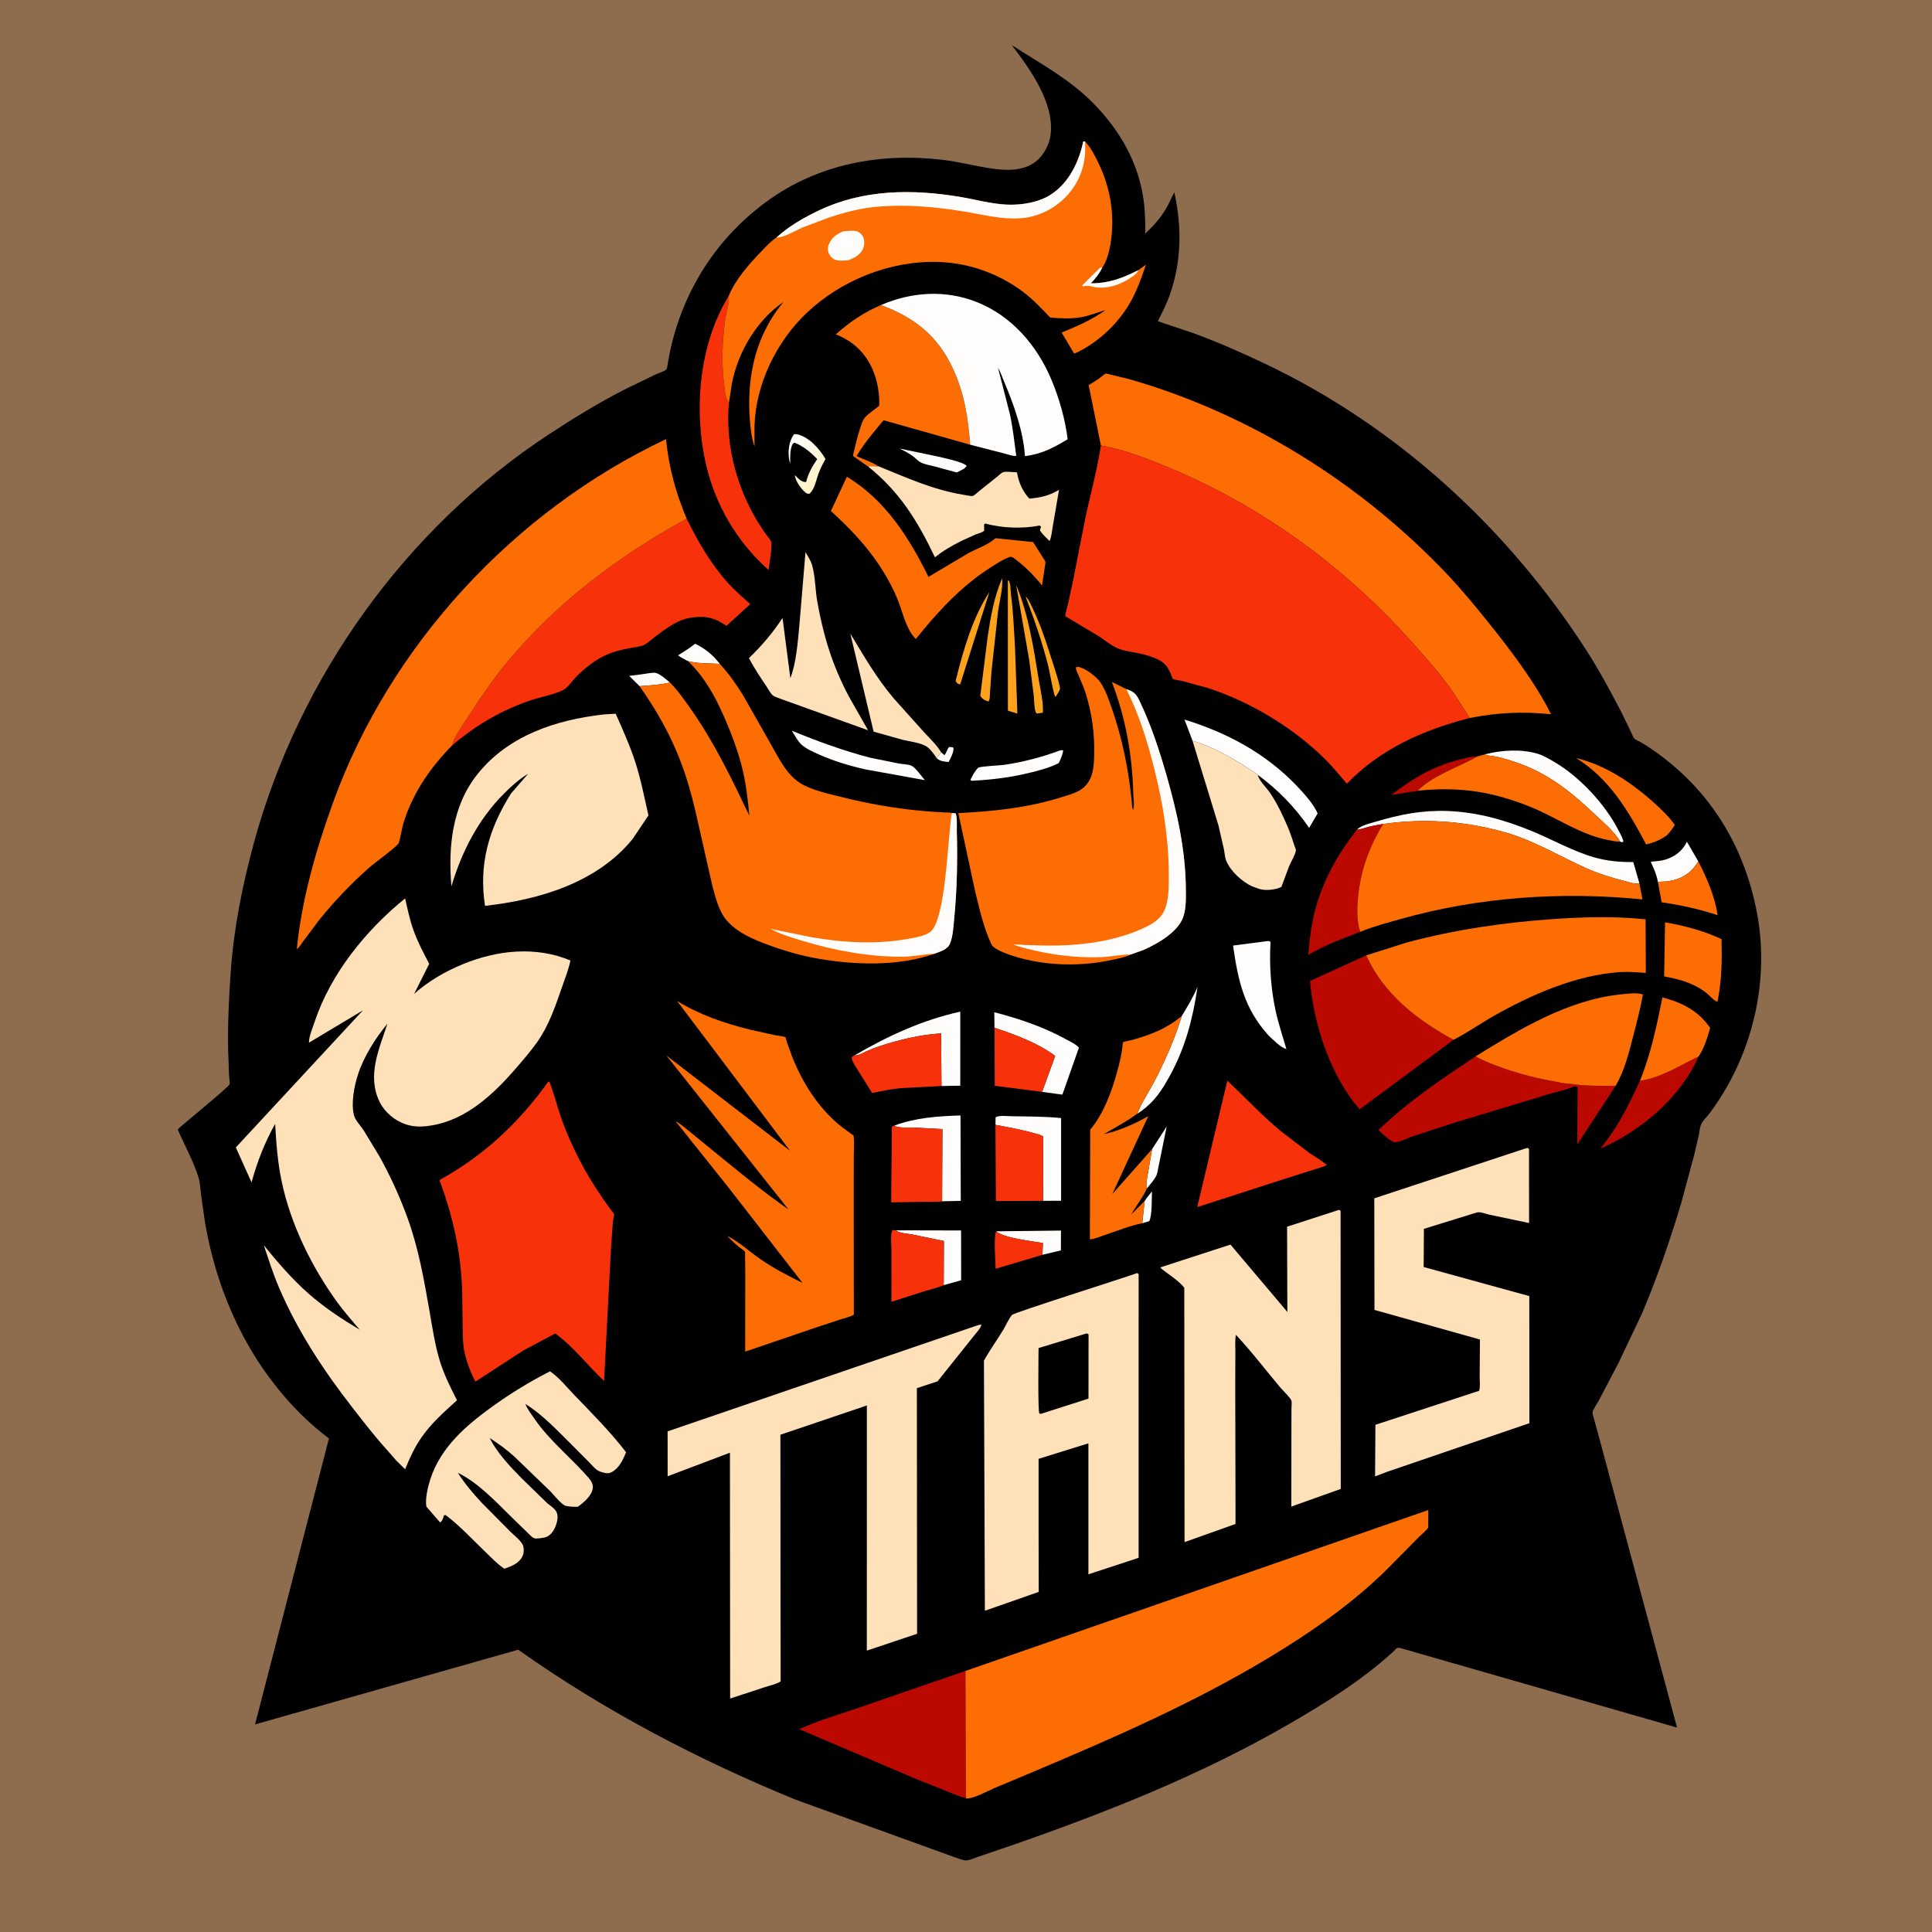 <svg version="1.1" xmlns="http://www.w3.org/2000/svg" style="display: block;" viewBox="0 0 2048 2048" width="1024" height="1024">
<defs>
	<linearGradient id="Gradient1" gradientUnits="userSpaceOnUse" x1="870.097" y1="509.468" x2="834.284" y2="468.793">
		<stop class="stop0" offset="0" stop-opacity="1" stop-color="rgb(255,242,196)"/>
		<stop class="stop1" offset="1" stop-opacity="1" stop-color="rgb(255,255,255)"/>
	</linearGradient>
</defs>
<path transform="translate(0,0)" fill="rgb(142,109,79)" d="M -0 -0 L 2048 0 L 2048 2048 L -0 2048 L -0 -0 z"/>
<path transform="translate(0,0)" fill="rgb(0,0,0)" d="M 1072.51 47.801 C 1102.37 67.236 1132.77 83.072 1158.23 108.744 C 1184.95 135.681 1204.39 167.731 1211.22 205.376 C 1213.77 219.403 1214.13 233.301 1214.07 247.506 C 1222.85 239.419 1230.24 231.044 1236.31 220.697 C 1239.51 215.241 1241.73 209.357 1244.83 203.907 C 1252.87 240.297 1252.56 276.368 1240.3 311.831 C 1236.88 321.722 1232.03 331.158 1227.38 340.52 L 1266.07 353.524 C 1291.19 362.783 1315.88 373.659 1340.07 385.12 C 1479.46 451.158 1596.63 558.298 1680.3 687.28 C 1694.4 709.028 1706.74 731.852 1718.67 754.849 L 1729.42 777 C 1730.1 778.373 1731.47 782.095 1732.47 783.073 C 1733.71 784.271 1737.28 785.64 1738.9 786.549 C 1742.63 788.632 1746.18 790.957 1749.71 793.35 C 1811.13 834.983 1848.77 895.15 1862.51 967.917 C 1874.37 1030.75 1861.97 1097.34 1830.28 1152.64 C 1824.91 1162.01 1819.02 1170.97 1812.62 1179.66 C 1809.97 1183.24 1806.34 1186.56 1804.06 1190.31 C 1801.86 1193.9 1801.68 1199.07 1800.84 1203.14 L 1796.09 1223.65 L 1782.11 1275.5 C 1770.2 1315.25 1756.7 1354.31 1740.51 1392.54 L 1715.64 1444.88 L 1694.88 1484.5 C 1693.42 1487.23 1688.53 1494.3 1688.21 1496.91 C 1687.96 1498.87 1689.28 1502.48 1689.81 1504.45 L 1695.45 1525.06 L 1716.75 1604.24 L 1777.74 1831.31 L 1484.93 1747.14 C 1480.33 1745.92 1480.22 1747.75 1477.04 1750.68 C 1444.59 1780.59 1404.39 1805.63 1366.29 1827.66 C 1272.71 1881.75 1172.84 1921.27 1070.98 1956.66 L 1036.87 1968.25 C 1033.32 1969.43 1027.88 1971.96 1024.23 1972.15 C 1021.52 1972.28 1015.97 1969.94 1013.13 1969.18 L 843.21 1907.66 C 740.052 1865.42 640.301 1813.28 549.331 1748.76 L 270.362 1827.96 L 348.693 1524.79 C 314.282 1499.08 284.762 1463.72 263.51 1426.6 C 240.196 1385.88 225.293 1341.94 217.292 1295.77 L 213.052 1265.81 C 212.356 1260.1 212.114 1253.75 210.441 1248.25 C 205.38 1231.61 196.207 1215.22 189.294 1199.21 C 189.267 1199.15 188.441 1197.23 188.441 1197.23 C 188.715 1196.08 229.986 1162.62 238.053 1154.68 C 238.979 1153.77 242.949 1150.46 243.303 1149.37 C 243.851 1147.67 242.943 1142.73 242.837 1140.6 L 241.864 1113.91 C 241.282 1085.9 242.614 1057.92 244.586 1030 C 247.839 983.91 257.133 937.403 269.294 892.923 C 317.08 718.138 429.818 560.27 581.601 460.595 C 608.523 442.916 636.326 425.835 665.116 411.378 L 695.657 396.622 C 698.177 395.468 704.037 393.75 705.915 391.928 C 707.209 390.672 707.159 389.814 707.412 388.174 C 718.267 317.732 754.99 255.828 812.509 213.74 C 866.899 173.942 932.787 161.653 998.78 169.372 C 1015.99 171.384 1032.72 175.823 1049.81 178.438 C 1065.55 180.847 1084.25 181.799 1097.67 171.501 C 1105.99 165.113 1112.23 153.778 1113.61 143.344 C 1118.13 109.283 1091.88 73.327 1072.51 47.801 z"/>
<path transform="translate(0,0)" fill="rgb(254,253,251)" d="M 997.626 797.462 L 1001.16 800.5 C 1003.08 798.578 1004.75 791.869 1006.58 791.833 C 1008.1 791.802 1009.24 792.1 1010.69 792.5 C 1011.38 796.653 1007.66 804.068 1005.53 807.799 C 1001.13 807.249 997.447 807.157 993.767 804.456 L 992.807 803.798 L 997.626 797.462 z"/>
<path transform="translate(0,0)" fill="rgb(254,253,251)" d="M 1213.37 1273.08 C 1215.72 1269.47 1218.33 1266.28 1221.16 1263.03 C 1220.72 1271.2 1221.53 1287.14 1218.3 1294.5 L 1210.87 1296.65 L 1213.37 1273.08 z"/>
<path transform="translate(0,0)" fill="rgb(254,253,251)" d="M 677.972 727.351 L 667 716.484 L 681 714.656 C 684.317 714.315 692.337 712.562 695.266 713.347 C 700.006 714.619 706.401 720.423 710.216 723.537 C 699.812 725.917 688.611 726.592 677.972 727.351 z"/>
<path transform="translate(0,0)" fill="rgb(254,162,30)" d="M 1048.84 627.43 L 1017.83 725.5 L 1015.5 724.873 C 1014.03 723.799 1013.64 723.217 1013.05 721.5 C 1021.21 689.237 1030.58 655.618 1048.84 627.43 z"/>
<path transform="translate(0,0)" fill="rgb(254,253,251)" d="M 1221.26 1218.12 L 1236.71 1194.19 L 1226.73 1243.4 C 1225.66 1248.71 1218.95 1255.71 1215.59 1260.06 C 1214.62 1255 1215.9 1249.76 1216.68 1244.72 L 1221.26 1218.12 z"/>
<path transform="translate(0,0)" fill="rgb(254,162,30)" d="M 1087.21 632.5 C 1089.79 634.006 1092.66 640.718 1093.98 643.418 C 1101.91 659.664 1107.8 676.763 1113.21 693.989 C 1114.59 698.391 1124.4 727.196 1123.57 730.5 C 1123.1 732.341 1121.26 734.907 1120.34 736.663 L 1118.72 738.809 C 1116.89 736.898 1112.5 711.107 1111.26 706.2 C 1104.89 681.041 1096.49 656.694 1087.21 632.5 z"/>
<path transform="translate(0,0)" fill="rgb(254,253,251)" d="M 729.396 700.84 C 725.818 698.937 721.989 697.17 718.74 694.74 C 724.762 690.738 731.278 687.033 736.822 682.405 C 747.481 687.428 755.848 694.41 763.065 703.757 C 751.777 703.033 740.447 703.593 729.396 700.84 z"/>
<path transform="translate(0,0)" fill="rgb(254,253,251)" d="M 953.517 475.455 L 993.386 483.792 C 998.902 485.066 1022.15 489.86 1024.74 494 L 1022.14 496.741 L 1014.26 500.849 L 989.615 494.18 C 985.221 493.073 979.47 492.184 975.5 489.885 C 972.716 488.272 970.475 485.634 967.892 483.702 C 963.422 480.359 958.506 477.913 953.517 475.455 z"/>
<path transform="translate(0,0)" fill="rgb(187,8,0)" d="M 1502.67 838.168 C 1501.13 838.967 1497.28 839.123 1495.45 839.414 L 1474.85 842.708 C 1496.47 825.899 1518.1 812.829 1544.81 805.863 C 1551.86 804.027 1558.83 801.971 1566.16 801.898 L 1565.26 802.408 C 1544.7 813.785 1519.97 821.391 1502.67 838.168 z"/>
<path transform="translate(0,0)" fill="rgb(254,162,30)" d="M 1077.19 620.166 C 1090.56 652.263 1095.69 687.556 1101.33 721.689 C 1103.09 732.338 1106.17 744.794 1105.5 755.49 C 1103.41 755.958 1101.14 756.061 1099 756.306 C 1098.4 755.663 1098.09 755.436 1097.76 754.5 C 1096.15 749.957 1096.4 742.494 1095.84 737.443 L 1090.98 699.5 L 1077.19 620.166 z"/>
<path transform="translate(0,0)" fill="url(#Gradient1)" d="M 841.539 460.5 C 842.772 460.153 843.756 460.049 845.022 460.338 C 857.713 463.235 868.828 475.86 875.07 486.56 C 872.285 491.523 869.704 496.579 867.705 501.917 C 865.193 508.627 863.519 519.345 857.67 523.582 C 856.405 523.317 855.342 523.32 854.316 522.498 C 849.166 518.379 843.247 510.228 842.5 503.625 L 845.485 506.5 L 847.563 508.359 C 849.68 510.06 851.773 511.216 854.5 510.908 C 857.037 501.407 860.798 494.762 866.275 486.674 C 859.329 479.347 851.502 472.819 842 469.2 L 839.931 471 C 837.239 477.472 837.695 484.432 837.639 491.318 C 837.162 489.905 836.731 488.583 836.5 487.104 C 835.117 478.258 836.215 467.832 841.539 460.5 z"/>
<path transform="translate(0,0)" fill="rgb(254,253,251)" d="M 1056.02 1305.24 L 1124.68 1304.46 L 1124.59 1325.45 L 1105.03 1330.14 L 1105.53 1317.67 C 1093.91 1315.59 1064.01 1312.46 1056.02 1305.24 z"/>
<path transform="translate(0,0)" fill="rgb(254,162,30)" d="M 1062.27 613.179 C 1063.52 623.124 1059.31 637.68 1057.99 647.875 L 1050.96 712.469 L 1049.46 733.698 C 1049.25 736.938 1049.62 740.956 1047.84 743.648 L 1043.99 742.238 C 1041.82 740.751 1040.34 739.942 1039.17 737.5 L 1046.95 675 C 1050.06 654.13 1053.81 632.617 1062.27 613.179 z"/>
<path transform="translate(0,0)" fill="rgb(254,162,30)" d="M 1068.36 615.5 L 1069.39 615.402 C 1071.52 619.233 1071.07 625.468 1071.64 629.86 C 1074.14 648.965 1074.9 668.396 1076.01 687.631 L 1078.47 756.443 L 1068.41 753.337 L 1068.36 615.5 z"/>
<path transform="translate(0,0)" fill="rgb(254,253,251)" d="M 1757.43 934.855 C 1756.3 927.585 1752.8 920.149 1749.83 913.462 C 1754.98 912.954 1760.58 912.695 1765.54 911.154 C 1775.08 908.196 1783 902.372 1787.61 893.425 L 1788.2 892.241 L 1800.27 913.147 C 1793.93 923.514 1785.88 929.953 1773.85 933.032 C 1768.53 934.394 1762.89 934.544 1757.43 934.855 z"/>
<path transform="translate(0,0)" fill="rgb(247,50,10)" d="M 1056.02 1305.24 C 1064.01 1312.46 1093.91 1315.59 1105.53 1317.67 L 1105.03 1330.14 L 1055.41 1344.96 C 1055.29 1336.8 1053.06 1311.29 1056.02 1305.24 z"/>
<path transform="translate(0,0)" fill="rgb(254,253,251)" d="M 1123.57 795.5 C 1125.99 795.099 1124.81 795.082 1127.12 795.5 C 1126.23 800.383 1124.41 804.42 1122.34 808.875 C 1113.49 813.506 1103.42 816.164 1093.78 818.61 C 1073.53 823.746 1053.31 826.403 1032.5 827.514 L 1029.61 827.648 L 1028.69 826.5 C 1030.62 822.769 1033.69 816.654 1036.91 813.86 C 1038.68 812.324 1060.38 811.342 1063.92 810.84 C 1084.11 807.971 1104.48 802.606 1123.57 795.5 z"/>
<path transform="translate(0,0)" fill="rgb(254,253,251)" d="M 949.837 1304.19 L 1018.78 1304.35 L 1018.88 1357.12 L 1000.37 1362.31 L 1000.6 1315.54 L 967.084 1308.62 C 962.387 1307.72 954.773 1307.47 950.782 1304.95 L 949.837 1304.19 z"/>
<path transform="translate(0,0)" fill="rgb(254,253,251)" d="M 1252.72 1077.05 C 1258.83 1066.93 1264.84 1057.04 1269.43 1046.1 C 1264.5 1079.76 1256.66 1110 1240.24 1140.07 C 1231.62 1155.84 1223.99 1167.6 1209.17 1178.25 L 1205.6 1180.5 C 1209.99 1168.94 1217.73 1157.69 1223.5 1146.64 C 1234.86 1124.88 1245.65 1100.55 1252.72 1077.05 z"/>
<path transform="translate(0,0)" fill="rgb(254,253,251)" d="M 839.399 774.609 C 866.337 785.63 894.448 796.032 922.645 803.231 L 952.623 809.353 C 956.351 809.996 962.87 810.216 966.093 811.624 C 970.397 813.503 977.209 823.336 980.404 826.995 L 917.281 815.564 C 900.391 811.739 883.742 806.793 867.922 799.687 C 861.883 796.975 854.682 793.848 849.704 789.38 C 845.661 785.752 842.34 779.264 839.399 774.609 z"/>
<path transform="translate(0,0)" fill="rgb(252,109,3)" d="M 1800.27 913.147 C 1809.28 930.534 1817.97 950.634 1820.71 970.138 C 1800.92 963.472 1782.01 959.57 1761.4 956.391 L 1757.43 934.855 C 1762.89 934.544 1768.53 934.394 1773.85 933.032 C 1785.88 929.953 1793.93 923.514 1800.27 913.147 z"/>
<path transform="translate(0,0)" fill="rgb(254,253,251)" d="M 1574.14 799.632 C 1591.43 795.048 1613.18 793.77 1630.5 799.166 C 1636.46 801.024 1642.33 804.588 1647.7 807.724 C 1673.99 823.081 1701.12 851.98 1715.01 879 C 1716.93 882.748 1719.46 886.782 1720.59 890.848 L 1720.83 892 L 1719.52 892.917 L 1717.07 891.943 C 1716.4 890.167 1715.16 888.504 1714.01 887 C 1707.29 878.196 1698.57 870.801 1690.54 863.209 C 1664.97 839.026 1640.7 819.495 1606.84 808.043 C 1597.98 805.045 1588.95 802.134 1579.61 801.092 C 1577.91 800.902 1576.83 800.816 1575.19 800.157 L 1574.14 799.632 z"/>
<path transform="translate(0,0)" fill="rgb(254,253,251)" d="M 947.977 1193.25 C 970.342 1184.73 994.488 1183.17 1018.18 1182.42 L 1018.45 1272.96 L 998.666 1273.43 L 999.017 1196.9 L 967.213 1195.19 C 961.577 1195.01 952.731 1196.04 947.977 1193.25 z"/>
<path transform="translate(0,0)" fill="rgb(254,253,251)" d="M 905.762 1118.79 C 941.41 1098.02 977.519 1081.35 1017.95 1072.36 L 1017.93 1150.86 L 998.022 1151.22 L 997.568 1095.47 C 976.139 1096.56 952.344 1102.37 932 1109.12 C 927.245 1110.7 922.567 1112.51 918.014 1114.6 C 914.8 1116.08 910.964 1118.48 907.397 1118.72 L 905.762 1118.79 z"/>
<path transform="translate(0,0)" fill="rgb(254,253,251)" d="M 1055.21 1192.32 L 1055.39 1184.35 C 1059.28 1182.06 1067.88 1183.21 1072.5 1183.27 C 1089.86 1183.52 1107.52 1183.5 1124.8 1185.16 L 1124.81 1272.86 L 1105.69 1272.92 L 1105.82 1204.79 C 1103.15 1202.7 1098.4 1201.89 1095.14 1200.95 C 1082.07 1197.22 1068.51 1195.07 1055.21 1192.32 z"/>
<path transform="translate(0,0)" fill="rgb(252,109,3)" d="M 1670.82 803.583 C 1701.82 811.007 1730.11 829.929 1753.4 851.082 C 1761.5 858.437 1769.07 865.452 1775.36 874.436 C 1772.88 878.755 1770.27 881.974 1766.84 885.538 C 1759.76 890.565 1753.34 893.051 1745.03 895.221 C 1726.03 859.473 1706.21 825.663 1670.82 803.583 z"/>
<path transform="translate(0,0)" fill="rgb(254,253,251)" d="M 1054.21 1089.48 L 1053.99 1073.01 C 1080.66 1079.94 1106.3 1088.61 1130.52 1101.95 C 1134.54 1104.17 1140.87 1107.04 1143.68 1110.64 L 1126.16 1160.36 L 1104.71 1157.44 L 1118.53 1119.35 C 1100.39 1105.62 1075.7 1096.62 1054.21 1089.48 z"/>
<path transform="translate(0,0)" fill="rgb(187,8,0)" d="M 1738.38 1145.7 C 1759.96 1142.73 1781.37 1129.29 1800.64 1119.82 C 1781.27 1163.52 1739.61 1198.84 1696.35 1217.58 C 1714.97 1195.2 1726.3 1171.94 1738.38 1145.7 z"/>
<path transform="translate(0,0)" fill="rgb(247,50,10)" d="M 1054.21 1089.48 C 1075.7 1096.62 1100.39 1105.62 1118.53 1119.35 L 1104.71 1157.44 L 1054.49 1150.99 L 1054.21 1089.48 z"/>
<path transform="translate(0,0)" fill="rgb(254,253,251)" d="M 1264.08 785.109 L 1255.61 762.764 C 1301.05 776.838 1341.6 798.487 1374.76 833.194 C 1382.27 841.063 1390.57 850.213 1395.62 859.844 L 1396.72 862.307 L 1387.75 877.568 C 1372.44 855.286 1355.07 837.578 1333.43 821.443 C 1312.27 806.637 1288.9 792.822 1264.08 785.109 z"/>
<path transform="translate(0,0)" fill="rgb(254,224,185)" d="M 992.807 803.798 L 992.736 803.46 C 990.131 799.252 985.459 793.056 981.182 790.733 C 974.497 787.102 964.485 786.04 957.029 784.263 L 926.078 775.592 L 901.385 671.677 C 915.834 695.583 929.322 718.937 947.426 740.375 L 979.075 775.673 C 985.355 782.523 992.893 789.461 997.626 797.462 L 992.807 803.798 z"/>
<path transform="translate(0,0)" fill="rgb(254,253,251)" d="M 1344.26 997.5 C 1345.72 997.651 1344.82 997.458 1346.81 998.5 C 1345.43 1022.8 1347.08 1047.84 1352.24 1071.62 C 1355.21 1085.31 1359.74 1098.51 1363.63 1111.95 C 1358.01 1110.99 1348.67 1101.37 1344.42 1097.31 C 1318.71 1068.7 1312.38 1039.37 1307.09 1002.33 L 1344.26 997.5 z"/>
<path transform="translate(0,0)" fill="rgb(247,50,10)" d="M 1000.37 1362.31 C 994.175 1365.07 986.791 1366.66 980.279 1368.63 L 944.989 1379.93 L 944.942 1324.64 C 944.938 1319.34 943.613 1308.37 946 1304.06 L 949.837 1304.19 L 950.782 1304.95 C 954.773 1307.47 962.387 1307.72 967.084 1308.62 L 1000.6 1315.54 L 1000.37 1362.31 z"/>
<path transform="translate(0,0)" fill="rgb(254,253,251)" d="M 1438.34 879.444 C 1443.55 874.59 1451.8 872.995 1458.5 870.986 C 1483.87 863.383 1507.41 858.749 1534.08 859.684 C 1565.76 860.795 1596.03 869.376 1625.18 881.542 C 1646.58 890.479 1667.67 902.474 1690 908.858 C 1703.31 912.664 1717.51 914.033 1731.32 913.777 L 1737.79 936.199 C 1733.53 937.614 1727 935.13 1722.62 934.029 C 1708.49 930.478 1694.73 926.242 1681.41 920.292 C 1652.76 907.5 1625.71 890.815 1595.3 882.253 C 1552.63 870.238 1509.98 867.287 1466.19 873.456 C 1460.72 874.348 1455.29 875.269 1449.94 876.711 C 1446.35 877.679 1442.05 879.382 1438.34 879.444 z"/>
<path transform="translate(0,0)" fill="rgb(252,109,3)" d="M 1765.04 977.67 C 1785.58 981.294 1805.97 986.634 1824.91 995.506 C 1825.41 1017.19 1825.22 1038.1 1821.08 1059.5 L 1820.35 1062.03 C 1816.16 1060.2 1812.53 1055.51 1808.88 1052.62 C 1795.64 1042.13 1780.35 1038.06 1764.05 1035.03 L 1765.04 977.67 z"/>
<path transform="translate(0,0)" fill="rgb(252,109,3)" d="M 1738.38 1145.7 C 1750.13 1116.8 1756.08 1087.69 1762.23 1057.31 C 1783.25 1062.79 1800.29 1071.4 1812.86 1089.66 C 1810.07 1099.16 1806.38 1111.72 1800.64 1119.82 C 1781.37 1129.29 1759.96 1142.73 1738.38 1145.7 z"/>
<path transform="translate(0,0)" fill="rgb(247,50,10)" d="M 1055.21 1192.32 C 1068.51 1195.07 1082.07 1197.22 1095.14 1200.95 C 1098.4 1201.89 1103.15 1202.7 1105.82 1204.79 L 1105.69 1272.92 L 1055.69 1273.14 L 1055.21 1192.32 z"/>
<path transform="translate(0,0)" fill="rgb(247,50,10)" d="M 998.666 1273.43 C 992.624 1274.37 985.847 1273.88 979.718 1273.98 L 944.691 1274.55 L 945.388 1194.5 L 947.977 1193.25 C 952.731 1196.04 961.577 1195.01 967.213 1195.19 L 999.017 1196.9 L 998.666 1273.43 z"/>
<path transform="translate(0,0)" fill="rgb(247,50,10)" d="M 905.762 1118.79 L 907.397 1118.72 C 910.964 1118.48 914.8 1116.08 918.014 1114.6 C 922.567 1112.51 927.245 1110.7 932 1109.12 C 952.344 1102.37 976.139 1096.56 997.568 1095.47 L 998.022 1151.22 L 955.156 1153.42 C 944.863 1154.34 934.642 1156.66 924.498 1158.59 L 907.187 1130.93 C 905.533 1128.1 902.465 1123.77 902.904 1120.5 L 905.762 1118.79 z"/>
<path transform="translate(0,0)" fill="rgb(187,8,0)" d="M 1438.34 879.444 C 1442.05 879.382 1446.35 877.679 1449.94 876.711 C 1455.29 875.269 1460.72 874.348 1466.19 873.456 C 1451.13 898.102 1441.71 924.225 1439.4 953.125 C 1438.62 962.85 1438.3 973.251 1440.5 982.82 L 1441.9 987.739 C 1422.94 995.147 1404.39 1001.76 1386.78 1012.19 C 1388.14 995.599 1390.26 978.645 1394.7 962.553 C 1403.2 931.755 1418.82 904.515 1438.34 879.444 z"/>
<path transform="translate(0,0)" fill="rgb(252,109,3)" d="M 1566.16 801.898 L 1574.14 799.632 L 1575.19 800.157 C 1576.83 800.816 1577.91 800.902 1579.61 801.092 C 1588.95 802.134 1597.98 805.045 1606.84 808.043 C 1640.7 819.495 1664.97 839.026 1690.54 863.209 C 1698.57 870.801 1707.29 878.196 1714.01 887 C 1715.16 888.504 1716.4 890.167 1717.07 891.943 C 1713.14 892.46 1708.35 891.153 1704.44 890.391 C 1677.37 885.114 1654.51 869.733 1629.75 858.5 C 1618.1 853.216 1605.96 848.982 1593.68 845.396 C 1563.35 836.531 1533.98 834.964 1502.67 838.168 C 1519.97 821.391 1544.7 813.785 1565.26 802.408 L 1566.16 801.898 z"/>
<path transform="translate(0,0)" fill="rgb(247,50,10)" d="M 772.683 427.057 C 769.064 468.175 779.088 510.038 799.053 546 C 802.755 552.669 806.843 559.037 811.176 565.308 C 812.746 567.579 816.575 571.777 817.371 574.153 C 818.859 578.591 815.433 598.594 814.686 604.15 C 781.79 575.044 758.725 536.137 748.65 493.396 C 735.046 435.688 740.783 365.065 772.416 313.922 C 773.341 322.041 769.512 332.118 768.447 340.365 C 765.548 362.823 764.8 385.502 767.635 408 C 768.436 414.364 768.702 421.795 772.683 427.057 z"/>
<path transform="translate(0,0)" fill="rgb(254,224,185)" d="M 853.855 585.351 C 856.265 589.356 859.44 594.286 860.756 598.779 C 864.252 610.712 864.176 625.512 866.382 637.893 C 869.374 654.682 873.266 671.539 878.472 687.786 C 884.051 705.199 891.449 722.645 900.109 738.774 L 920.194 774.102 L 829.247 741.445 C 826.579 740.283 821.145 738.773 819.084 737.016 C 816.657 734.948 814.406 730.431 812.596 727.743 C 806.01 717.958 799.34 708.106 793.918 697.621 C 807.602 684.471 819.081 670.928 829.514 655.086 L 837.811 718.86 C 844.232 702.265 845.606 680.665 847.346 663 L 853.855 585.351 z"/>
<path transform="translate(0,0)" fill="rgb(247,50,10)" d="M 1301.01 1145.64 C 1320.41 1163.62 1337.86 1182.86 1358.43 1199.67 L 1387.27 1221.69 C 1393.67 1226.13 1400.56 1229.89 1406.49 1234.96 C 1400.14 1237.98 1392.81 1239.71 1386.09 1241.88 L 1350.84 1253.15 L 1269.1 1279.59 L 1301.01 1145.64 z"/>
<path transform="translate(0,0)" fill="rgb(254,224,185)" d="M 919.899 494.316 C 923.451 493.777 927.544 494.283 931.184 494.274 C 961.054 506.324 988.734 519.124 1020.92 524.414 C 1022.85 524.729 1029.79 526.281 1031.31 525.694 C 1033.2 524.962 1036.29 521.865 1037.99 520.552 L 1057.47 504.968 C 1058.98 503.731 1061.81 500.83 1063.7 500.409 C 1067.24 499.62 1074.2 500.604 1077.99 500.675 L 1078.31 502.321 C 1080.29 512.19 1084.23 521.11 1091.15 528.559 C 1103.08 527.471 1112.28 525.486 1122.62 519.216 L 1115.9 558.395 C 1115.05 563.113 1114.66 569.306 1112.57 573.517 C 1109.31 570.096 1104.52 566.16 1102.36 562 L 1103.5 558.282 L 1102 557.051 C 1084.45 560.689 1061.83 559.907 1044.5 554.933 L 1043.13 556 L 1043.3 562.5 C 1040.97 564.752 1037.33 565.315 1034.36 566.5 L 1019.05 573.431 C 1009.41 578.238 999.419 583.963 991.066 590.792 C 972.955 552.649 953.499 520.916 919.899 494.316 z"/>
<path transform="translate(0,0)" fill="rgb(187,8,0)" d="M 1669.96 1151.2 C 1660.68 1155.3 1649.29 1157.45 1639.53 1160.52 L 1543.53 1189.53 L 1498.57 1204.15 C 1492.73 1206.14 1485.46 1209.88 1479.5 1210.9 C 1475.41 1211.6 1464.43 1200.98 1461.15 1197.98 C 1491.57 1168.33 1528.98 1143.31 1564.27 1119.72 C 1571.45 1124.11 1579.68 1127.14 1587.53 1130.12 C 1605.72 1137.02 1624.48 1142.04 1643.6 1145.56 C 1650.54 1146.84 1658.52 1148.81 1665.52 1148.95 C 1680.46 1151.47 1697.5 1150.95 1712.68 1150.93 L 1672.02 1213.08 L 1672.29 1152.53 L 1669.96 1151.2 z"/>
<path transform="translate(0,0)" fill="rgb(254,224,185)" d="M 1264.08 785.109 C 1288.9 792.822 1312.27 806.637 1333.43 821.443 C 1333.95 826.744 1343.03 835.57 1346.3 840.443 C 1354.05 851.99 1359.97 864.566 1365.38 877.343 C 1367.99 883.512 1370.03 889.836 1372.07 896.209 C 1372.47 897.44 1373.82 900.351 1373.71 901.382 C 1373.28 905.722 1368.29 913.975 1366.49 918.271 L 1358.32 940.203 C 1352.34 943.157 1342.12 944.328 1335.58 942.498 L 1334.5 942.167 L 1327.07 939.491 C 1316.53 934.538 1304.86 923.862 1300.09 912.984 C 1298.39 909.112 1298.15 903.959 1297.3 899.78 L 1291.57 874.772 L 1264.08 785.109 z"/>
<path transform="translate(0,0)" fill="rgb(252,109,3)" d="M 1210.87 1296.65 C 1197.49 1299.35 1183.61 1305 1170.65 1309.32 C 1166.03 1310.85 1160.14 1313.49 1155.32 1313.76 L 1155.67 1197.48 C 1170.01 1180.41 1178.42 1157.23 1184.28 1135.91 C 1186.47 1127.93 1188.48 1119.78 1189.57 1111.58 C 1189.64 1111.03 1190.29 1105.01 1190.37 1104.94 C 1191.43 1104.05 1198.59 1102.85 1200.42 1102.34 C 1208.58 1100.02 1216.62 1097.41 1224.45 1094.13 C 1235.12 1089.67 1243.74 1084.3 1252.72 1077.05 C 1245.65 1100.55 1234.86 1124.88 1223.5 1146.64 C 1217.73 1157.69 1209.99 1168.94 1205.6 1180.5 C 1194.18 1188.99 1182.31 1195.06 1170.16 1202.26 C 1186.53 1198.63 1202.68 1191.45 1217.23 1183.17 L 1179.09 1265.73 L 1221.26 1218.12 L 1216.68 1244.72 C 1215.9 1249.76 1214.62 1255 1215.59 1260.06 L 1215.21 1260.94 C 1211 1270.2 1204.13 1278.35 1199.24 1287.33 L 1213.37 1273.08 L 1210.87 1296.65 z"/>
<path transform="translate(0,0)" fill="rgb(252,109,3)" d="M 897.711 505.395 C 938.381 529.841 963.781 569.95 984.226 611.523 L 1026.25 586.523 C 1034.76 581.78 1046.45 577.912 1053.84 571.719 L 1055.22 570.5 L 1095.14 574.615 L 1104.82 589.917 C 1105.69 591.402 1107.79 594.136 1108.18 595.738 C 1108.44 596.783 1107.67 599.923 1107.53 601.07 L 1104.59 620.636 C 1095.46 609.275 1085.54 599.339 1073.65 590.887 L 1071 590.171 C 1063.19 592.891 1055.78 597.848 1048.85 602.308 C 1018.64 621.739 993.054 649.54 970.791 677.404 L 970.115 676.698 L 969.039 675.478 C 959.855 665.164 955.875 645.189 950.24 632.356 C 934.23 595.896 909.972 568.128 880.783 541.699 L 897.711 505.395 z"/>
<path transform="translate(0,0)" fill="rgb(252,109,3)" d="M 1564.27 1119.72 C 1611.15 1090.83 1662.32 1059.78 1718.2 1054.07 C 1724.98 1053.38 1733.88 1052.08 1740.53 1053.83 L 1741.55 1054.39 C 1738.8 1069.66 1734.8 1084.62 1730.94 1099.63 C 1726.56 1116.61 1721.67 1135.79 1712.68 1150.93 C 1697.5 1150.95 1680.46 1151.47 1665.52 1148.95 C 1658.52 1148.81 1650.54 1146.84 1643.6 1145.56 C 1624.48 1142.04 1605.72 1137.02 1587.53 1130.12 C 1579.68 1127.14 1571.45 1124.11 1564.27 1119.72 z"/>
<path transform="translate(0,0)" fill="rgb(252,109,3)" d="M 919.899 494.316 L 904.087 483.24 C 906.449 473.314 908.604 463.479 911.831 453.775 C 913.105 449.945 914.292 445.574 916.99 442.483 C 920.952 437.944 927.326 434.103 931.992 430.11 C 932.447 417.257 930.192 403.624 925.052 391.821 C 917.117 373.598 904.321 361.787 886.03 354.431 C 900.534 341.406 915.972 330.975 933.961 323.357 C 969.784 336.686 994.268 356.185 1010.49 391.406 C 1022.24 416.907 1026.36 443.616 1028.4 471.387 L 936.587 445.474 C 927.293 456.767 917.278 468.235 909.661 480.725 L 907.884 483.524 C 915.385 486.914 924.341 489.806 931.184 494.274 C 927.544 494.283 923.451 493.777 919.899 494.316 z"/>
<path transform="translate(0,0)" fill="rgb(187,8,0)" d="M 1023.93 1906.03 C 1017.53 1904.83 1011.03 1901.68 1004.96 1899.29 L 971.815 1886.09 L 847.213 1833.02 C 865.617 1824.46 886.271 1818.48 905.5 1811.91 L 1023.4 1771.28 L 1023.93 1906.03 z"/>
<path transform="translate(0,0)" fill="rgb(187,8,0)" d="M 1540.84 1102.21 L 1441.21 1175.95 C 1410.1 1139.83 1392.78 1086.77 1388.68 1039.86 L 1448.28 1012.72 C 1466.54 1053.57 1502.27 1081.36 1540.84 1102.21 z"/>
<path transform="translate(0,0)" fill="rgb(254,253,251)" d="M 933.961 323.357 C 966.427 309.32 1002.4 307.014 1035.58 320.25 C 1072.57 335.011 1099.4 366.318 1114.55 402.5 C 1122.85 422.323 1129.15 444.285 1131.75 465.619 C 1116.19 474.962 1104.74 481.077 1086.48 483.577 L 1086.41 482.456 C 1084.67 457.302 1074.67 428.602 1064.75 405.503 C 1062.55 400.372 1060.81 394.616 1057.93 389.863 L 1070.55 439.032 C 1073.68 453.543 1075.25 468.463 1077.26 483.169 C 1074.09 483.9 1068.15 481.591 1064.92 480.785 L 1028.4 471.387 C 1026.36 443.616 1022.24 416.907 1010.49 391.406 C 994.268 356.185 969.784 336.686 933.961 323.357 z"/>
<path transform="translate(0,0)" fill="rgb(252,109,3)" d="M 1466.19 873.456 C 1509.98 867.287 1552.63 870.238 1595.3 882.253 C 1625.71 890.815 1652.76 907.5 1681.41 920.292 C 1694.73 926.242 1708.49 930.478 1722.62 934.029 C 1727 935.13 1733.53 937.614 1737.79 936.199 L 1741.06 953.4 C 1655.62 944.937 1567.8 950.754 1484.91 974.158 C 1470.62 978.192 1455.66 982.127 1441.9 987.739 L 1440.5 982.82 C 1438.3 973.251 1438.62 962.85 1439.4 953.125 C 1441.71 924.225 1451.13 898.102 1466.19 873.456 z"/>
<path transform="translate(0,0)" fill="rgb(254,224,185)" d="M 583.095 1453.68 C 592.529 1460.15 600.875 1470.5 608.842 1478.81 C 627.517 1498.28 647.344 1518.01 663.653 1539.49 C 660.477 1547.31 656.571 1555.85 648.882 1560.27 C 645.209 1562.38 642.491 1561.84 638.596 1560.71 L 637 1560.22 C 631.779 1558.68 628.624 1554.28 624.959 1550.5 L 606.5 1531.95 C 591.283 1516.99 575.122 1499.35 556.846 1488.24 C 559.189 1493.99 563.293 1499.24 566.819 1504.33 C 583.112 1527.87 605.896 1545.57 624.358 1567.07 C 626.925 1570.06 628.897 1573.63 628.348 1577.72 C 627.299 1585.53 618.603 1593 612.481 1597.23 C 609.344 1597.47 601.574 1597.12 598.758 1595.89 C 594.363 1593.95 586.916 1584.39 583.3 1580.76 L 545.113 1543.92 C 536.888 1536.56 528.402 1530.27 519.06 1524.39 C 527.2 1540.38 540.165 1554 552.642 1566.72 L 580.41 1593.73 C 583.719 1596.33 588.481 1599.34 590.171 1603.32 C 592.127 1607.94 590.422 1614.59 588.501 1618.93 C 586.623 1623.18 583.336 1627.92 578.687 1629.41 C 576.394 1630.14 568.944 1631.35 566.712 1630.71 C 564.172 1629.99 561.634 1627.04 559.817 1625.29 L 544.511 1610.4 C 526.932 1593.39 507.562 1571.9 485.291 1561.23 C 492.486 1572.47 501.705 1583.46 510.82 1593.17 L 541.191 1623.8 C 545.074 1627.66 552.048 1632.94 554.2 1637.79 C 555.589 1640.92 555.444 1645.98 554.105 1649.09 C 550.644 1657.15 542.238 1660.3 534.626 1662.92 C 527.403 1658.11 521.077 1651.41 514.83 1645.41 C 501.116 1632.22 487.636 1617.57 472.5 1606.06 L 470.5 1606.4 L 470.244 1607.45 C 469.551 1609.91 468.769 1612.56 466.5 1613.83 L 452.113 1597.22 C 450.24 1589.74 453.824 1575.08 456.294 1567.6 C 467.357 1534.11 493.776 1511.31 521.461 1491.32 C 541.19 1477.08 561.37 1464.66 583.095 1453.68 z"/>
<path transform="translate(0,0)" fill="rgb(247,50,10)" d="M 727.923 549.882 C 739.944 574.24 753.341 597.562 771.591 617.87 C 778.853 625.952 787.228 633.118 795.291 640.382 L 770.043 663.497 C 757.448 654.432 746.676 652.395 731.514 654.912 C 716.793 657.355 704.311 667.579 692.703 676.317 C 688.276 679.649 684.054 684.098 678.5 685.111 C 667.433 687.13 656.049 688.804 645.546 692.956 C 632.412 698.148 620.335 707.767 610.504 717.729 C 606.859 721.423 601.812 728.92 597.407 731.207 C 587.32 736.442 573.842 738.558 562.96 742.188 C 532.074 752.491 504.154 768.886 479.447 789.978 L 480.291 786.763 C 482.104 781.328 485.953 775.725 488.933 770.839 L 509.798 739.211 C 518.511 726.891 527.325 714.22 536.968 702.609 C 590.079 638.661 655.272 589.581 727.923 549.882 z"/>
<path transform="translate(0,0)" fill="rgb(252,109,3)" d="M 1448.28 1012.72 L 1490.95 999.165 C 1541.8 985.588 1594.1 977.819 1646.56 974.234 C 1678.74 972.035 1712.23 971.09 1744.38 974.528 L 1744.65 1031.29 C 1735.68 1030.72 1726.5 1029.89 1717.52 1030.46 C 1670.89 1033.44 1623.65 1054.18 1583.51 1076.91 C 1569.18 1085.03 1555.48 1094.72 1540.84 1102.21 C 1502.27 1081.36 1466.54 1053.57 1448.28 1012.72 z"/>
<path transform="translate(0,0)" fill="rgb(254,224,185)" d="M 639.512 757.382 L 652.645 756.565 C 660.103 773.523 667.822 790.398 673.5 808.061 C 679.44 826.537 683.086 845.48 687.368 864.372 L 670.774 889.126 C 633.08 935.792 571.481 953.823 514.131 960.236 C 507.317 915.948 518.211 878.484 541.703 841.153 L 559.83 820.262 C 550.455 825.766 542.166 833.359 534.5 841 C 507.115 868.295 489.484 902.691 478.526 939.506 C 474.973 897.764 479.163 854.32 506.275 820.478 C 539.016 779.608 589.274 763.152 639.512 757.382 z"/>
<path transform="translate(0,0)" fill="rgb(254,224,185)" d="M 1616.77 1217.5 L 1619.52 1216.87 L 1620.81 1218 L 1620.9 1296.46 L 1578.83 1287.61 C 1574.62 1286.76 1568.89 1283.97 1564.79 1285.48 L 1509.4 1302.63 L 1509.14 1343.09 L 1621.12 1373.92 L 1621.22 1508.63 L 1470.72 1560.06 L 1457.64 1565.03 L 1457.99 1510.35 L 1567.92 1474.31 C 1569.35 1470.49 1568.47 1463.77 1568.51 1459.62 L 1568.81 1419.94 L 1457 1388.58 L 1456.8 1270.28 L 1616.77 1217.5 z"/>
<path transform="translate(0,0)" fill="rgb(252,109,3)" d="M 717.688 1061 C 741.847 1075.9 767.929 1084.72 795.378 1091.56 L 821.29 1097.27 C 822.596 1097.52 832.017 1098.87 832.494 1099.4 C 833.057 1100.02 833.928 1104.04 834.252 1105.05 L 839.464 1119.5 C 849.393 1144.98 864.495 1169.57 884.689 1188.18 C 890.903 1193.91 898.013 1198.81 904.834 1203.78 C 905.834 1209.96 905.09 1217.16 905.077 1223.42 L 904.999 1261.67 L 905.103 1393.64 C 901.302 1395.95 896.2 1396.96 891.955 1398.32 L 866.561 1406.66 L 789.934 1432.76 L 790.009 1347 L 789.8 1330.98 C 789.783 1330.11 790.031 1327.61 789.714 1326.98 C 789.047 1325.66 784.866 1323.05 783.405 1321.85 C 778.924 1318.17 774.835 1314.37 770.925 1310.08 C 783.422 1316.44 794.52 1326.81 806.079 1334.78 C 820.28 1344.59 835.224 1352.31 850.672 1359.88 L 773.221 1260.07 L 716.136 1188.56 C 721.347 1191.18 726.077 1195.54 730.637 1199.19 L 755.281 1219.33 C 781.434 1240.67 808.139 1262.77 835.838 1282.07 L 706.327 1118.83 L 837.49 1219.85 L 717.688 1061 z"/>
<path transform="translate(0,0)" fill="rgb(247,50,10)" d="M 581.295 1146.5 L 582.5 1146.86 C 587.247 1159.27 590.52 1172.41 594.865 1185 C 600.274 1200.68 607.327 1215.98 614.911 1230.72 C 621.979 1244.46 630.14 1257.42 638.808 1270.19 L 647.782 1282.75 C 648.493 1283.72 650.704 1286.05 650.899 1286.95 C 651.232 1288.5 649.894 1293.07 649.683 1295 L 647.644 1323.87 L 640.327 1463.82 C 622.449 1447.18 608.601 1428.08 588.579 1413.54 L 554.558 1431.69 L 503.969 1464.53 C 499.325 1456.11 495.482 1445.91 493.147 1436.58 L 492.763 1435 C 490.73 1427.01 490.717 1418.73 490.497 1410.53 L 489.937 1370.5 C 489.028 1328.72 480.352 1289.97 465.821 1250.95 C 513.019 1224.93 550.079 1190.13 581.295 1146.5 z"/>
<path transform="translate(0,0)" fill="rgb(254,224,185)" d="M 1419.39 1282.5 L 1421.08 1283.5 L 1421.26 1578.35 L 1368.87 1597.01 L 1368.96 1511.02 L 1369.01 1492.73 C 1369.01 1490.61 1369.53 1486.75 1369.03 1484.86 C 1368.29 1482.08 1359.43 1473.49 1357.08 1470.7 C 1341.55 1452.28 1326.58 1432.41 1310.07 1414.95 C 1309.01 1420.97 1309.57 1427.96 1309.53 1434.1 L 1309.4 1469 L 1309.7 1598.25 L 1309.68 1615.46 L 1255.68 1634.72 L 1255.38 1365.06 C 1249.77 1357.69 1237.61 1350.19 1230.29 1344.15 L 1230.41 1343.35 L 1304.35 1319.31 L 1364.65 1390.71 L 1364.36 1300.34 L 1419.39 1282.5 z"/>
<path transform="translate(0,0)" fill="rgb(254,224,185)" d="M 1205.46 1349.5 L 1207 1350.5 L 1206.98 1651.35 L 1153.77 1668.83 L 1153.75 1529.99 L 1100.96 1546.42 L 1100.96 1624.5 L 1101.08 1687.48 L 1044.02 1707.46 L 1043.01 1442.38 C 1049.14 1431.23 1056.85 1420.57 1063.5 1409.67 C 1066.33 1405.02 1069.34 1397.81 1072.77 1393.86 C 1074.93 1391.38 1192.44 1354.32 1205.46 1349.5 z"/>
<path transform="translate(0,0)" fill="rgb(0,0,0)" d="M 1151.79 1413.5 C 1152.96 1413.72 1152.2 1413.51 1153.92 1414.5 L 1153.84 1482.58 L 1103.5 1498.7 L 1101.84 1498.49 C 1099.98 1496.58 1100.91 1436.91 1100.91 1429 L 1151.79 1413.5 z"/>
<path transform="translate(0,0)" fill="rgb(254,224,185)" d="M 1037.38 1404.5 L 1040.5 1404.23 C 1039.29 1408.43 1033.78 1414.12 1031.07 1417.69 L 993.895 1464.23 L 971.92 1471.54 L 972.155 1731.86 L 918.867 1749.74 L 918.923 1489.84 L 827.263 1520.88 L 827.371 1680.5 L 827.53 1782.35 C 822.954 1785.33 816.038 1786.7 810.749 1788.46 L 773.976 1800.52 L 773.766 1539.92 L 707.726 1564.9 L 707.687 1517.3 L 1037.38 1404.5 z"/>
<path transform="translate(0,0)" fill="rgb(252,109,3)" d="M 1167 472.249 L 1154 408.163 C 1158.72 405.536 1163.05 402.718 1167.38 399.494 C 1168.07 398.985 1171.26 396.168 1171.94 396.072 C 1173.18 395.893 1176.57 396.959 1177.92 397.234 L 1196.87 401.871 C 1324.6 438.385 1442.53 512.287 1533.8 608.5 C 1550 625.568 1564.83 643.658 1579.5 662.026 C 1600.96 688.885 1622.19 716.911 1638.97 747 L 1644.2 757.119 C 1614.23 754.087 1587.61 755.279 1557.96 761.106 L 1539.95 733.2 C 1526.9 714.588 1511.69 697.552 1496.56 680.635 C 1426.48 602.313 1341.68 539.593 1244.83 498.23 C 1220.45 487.818 1193.17 476.875 1167 472.249 z"/>
<path transform="translate(0,0)" fill="rgb(252,109,3)" d="M 823.19 251.711 C 836.118 239.794 852.306 230.609 868.096 223.076 C 915.125 200.641 967.142 200.26 1017.68 208.712 C 1034.21 211.478 1051.03 216.271 1067.78 216.934 C 1082.93 217.534 1101.21 214.621 1114.12 206.173 C 1133.31 193.618 1143.67 171.681 1148.31 150 L 1150.12 149.965 C 1155.5 155.361 1159.29 162.643 1162.72 169.391 C 1173.36 190.316 1179.14 212.652 1179.02 236.159 C 1178.94 250.625 1176.81 270.471 1168.92 283.091 L 1168.45 283.505 L 1167.96 284.548 C 1165.05 290.555 1160.84 295.477 1156.31 300.332 C 1176.19 300.248 1189.26 295.017 1206.79 286.375 L 1208.1 285.287 L 1214.74 280.565 C 1210.05 294.452 1205.27 308.052 1197.97 320.841 C 1185.36 342.966 1163.96 363.144 1140.84 373.957 C 1139.34 374.659 1139.92 374.507 1138.45 374.545 L 1125.4 352.537 C 1141.18 346.042 1158.13 338.713 1171.95 328.63 C 1163.33 331.291 1154.5 334.782 1145.61 336.305 C 1135.04 338.115 1123.84 337.6 1113.21 336.592 C 1104.45 327.347 1095.64 317.95 1085.5 310.174 C 1059.63 290.333 1027.45 278.654 994.845 277.684 C 943.699 276.164 891.67 296.878 854.749 332.051 C 822.965 362.33 800.945 407.588 799.8 451.799 L 799.82 473.157 C 796.769 464.876 795.774 454.985 794.992 446.194 C 792.303 415.939 795.966 382.9 808.711 355.011 C 814.653 342.009 821.298 331.01 830.552 320.127 C 802.282 339.232 782.399 373.071 775.892 406.178 L 772.683 427.057 C 768.702 421.795 768.436 414.364 767.635 408 C 764.8 385.502 765.548 362.823 768.447 340.365 C 769.512 332.118 773.341 322.041 772.416 313.922 C 779.265 296.489 794.487 279.463 807.42 266.102 C 812.312 261.048 817.253 255.532 823.19 251.711 z"/>
<path transform="translate(0,0)" fill="rgb(254,253,251)" d="M 1206.79 286.375 C 1204.78 291.147 1198.36 294.686 1193.95 297.253 C 1183.45 303.372 1169.62 306.96 1157.57 303.751 C 1154.28 302.876 1152.4 302.699 1149.01 303.356 L 1148 303.57 L 1147.2 302.5 L 1165.97 283.899 L 1168.45 283.505 L 1167.96 284.548 C 1165.05 290.555 1160.84 295.477 1156.31 300.332 C 1176.19 300.248 1189.26 295.017 1206.79 286.375 z"/>
<path transform="translate(0,0)" fill="rgb(254,253,251)" d="M 894.19 245.116 C 898.343 244.903 904.546 244.075 908.487 245.238 C 911.416 246.102 914.178 249.113 915.269 251.884 C 916.625 255.329 916.358 260.119 914.908 263.5 C 912.049 270.169 906.136 273.028 899.882 275.73 C 895.994 276.22 890.284 276.742 886.481 275.722 C 882.875 274.756 880.189 272.095 878.658 268.754 C 877.293 265.776 877.264 262.184 878.501 259.156 C 881.557 251.677 887.049 247.978 894.19 245.116 z"/>
<path transform="translate(0,0)" fill="rgb(254,253,251)" d="M 823.19 251.711 C 836.118 239.794 852.306 230.609 868.096 223.076 C 915.125 200.641 967.142 200.26 1017.68 208.712 C 1034.21 211.478 1051.03 216.271 1067.78 216.934 C 1082.93 217.534 1101.21 214.621 1114.12 206.173 C 1133.31 193.618 1143.67 171.681 1148.31 150 L 1150.12 149.965 C 1151.77 170.804 1146.31 189.793 1132.45 205.814 C 1119.54 220.734 1100.78 230.174 1081.09 231.447 C 1061.05 232.743 1040.84 227.274 1021.16 224.076 C 989.96 219.007 956.605 216.111 925.106 219.641 C 909.15 221.429 894.003 225.572 878.796 230.585 L 851.383 240.864 C 844.2 243.9 830.594 252.194 823.19 251.711 z"/>
<path transform="translate(0,0)" fill="rgb(252,109,3)" d="M 1198.43 1011.89 L 1197.63 1012.29 C 1191.09 1015.28 1183.68 1016.51 1176.69 1017.96 C 1142.5 1025.09 1103.92 1023.72 1070.79 1012.32 C 1065.65 1010.55 1053.19 1006.05 1050.92 1001 L 1050.5 999.997 C 1042.44 982.661 1038.13 962.844 1033.57 944.314 L 1015.87 861.963 C 1053.42 859.969 1088.85 856.487 1125.02 845.114 C 1133.04 842.591 1142.72 840.305 1149.04 834.5 C 1158.76 825.573 1159.49 813.423 1159.85 801.104 C 1160.52 778.494 1157.62 755.895 1150.66 734.344 C 1148.75 728.427 1146.22 722.715 1143.79 717 C 1142.54 714.082 1140.44 710.551 1140.5 707.383 C 1142.3 706.98 1142.68 706.684 1144.54 707.253 C 1151.93 709.518 1162.18 717.136 1166.5 723.421 C 1172.03 731.467 1175.64 742.418 1178.81 751.622 C 1187.58 777.078 1193.59 802.843 1197.29 829.507 L 1199.66 848.811 C 1199.92 851.861 1199.71 855.809 1201.19 858.5 C 1202.83 854.631 1201.42 845.392 1201.3 841.01 C 1200.2 800.215 1193.31 761.058 1178.61 722.878 L 1194.02 730.55 C 1201.32 733.068 1204 734.919 1207.38 741.865 C 1219.79 767.359 1228.63 794.274 1236.44 821.467 C 1247.71 860.728 1256.76 901.137 1257.03 942.186 C 1257.09 951.941 1257.49 962.961 1254.19 972.253 C 1248.52 988.187 1226.79 1000.58 1212.03 1007.02 L 1198.43 1011.89 z"/>
<path transform="translate(0,0)" fill="rgb(254,253,251)" d="M 1194.02 730.55 C 1201.32 733.068 1204 734.919 1207.38 741.865 C 1219.79 767.359 1228.63 794.274 1236.44 821.467 C 1247.71 860.728 1256.76 901.137 1257.03 942.186 C 1257.09 951.941 1257.49 962.961 1254.19 972.253 C 1248.52 988.187 1226.79 1000.58 1212.03 1007.02 L 1198.43 1011.89 C 1188.38 1011.66 1178.12 1014.15 1167.96 1014.58 C 1137.08 1015.86 1103.4 1010.81 1074.09 1001.38 C 1077.63 1000.78 1081.59 1001.57 1085.19 1001.7 L 1108.4 1002.32 C 1143.77 1002.83 1182.89 998.199 1214.98 982.501 C 1224.51 977.839 1232.41 972.053 1235.74 961.5 C 1239.33 950.134 1238.97 937.371 1238.95 925.592 C 1238.86 888.595 1232.74 851.689 1223.81 815.893 C 1216.37 786.083 1207.76 758.134 1194.02 730.55 z"/>
<path transform="translate(0,0)" fill="rgb(252,109,3)" d="M 479.447 789.978 C 456.667 813.084 438.269 839.546 428.243 870.647 C 425.798 878.229 424.984 886.287 422.625 893.745 C 421.647 896.838 396.845 914.895 391.888 919.264 C 372.402 936.442 354.164 955.454 337.933 975.734 L 320.768 998.706 C 319.059 1000.97 317.056 1004.6 314.636 1006.06 C 319.752 953.571 334.947 900.947 352.795 851.406 C 413.173 683.823 545.237 541.427 705.99 465.54 C 708.933 495.172 716.356 522.497 727.923 549.882 C 655.272 589.581 590.079 638.661 536.968 702.609 C 527.325 714.22 518.511 726.891 509.798 739.211 L 488.933 770.839 C 485.953 775.725 482.104 781.328 480.291 786.763 L 479.447 789.978 z"/>
<path transform="translate(0,0)" fill="rgb(252,109,3)" d="M 1023.4 1771.28 L 1514.06 1600.69 L 1514.02 1615.14 C 1514.02 1615.77 1514.18 1618.82 1514.01 1619.19 C 1512.83 1621.78 1506.6 1626.75 1504.42 1628.97 L 1471.75 1662.07 C 1434.39 1699.28 1390.55 1729.74 1345.55 1756.91 C 1266.3 1804.75 1181.72 1841.72 1096.55 1877.63 L 1053.98 1895.5 C 1045.54 1899.11 1034.17 1905.81 1025.16 1906.51 L 1023.93 1906.03 L 1023.4 1771.28 z"/>
<path transform="translate(0,0)" fill="rgb(252,109,3)" d="M 729.396 700.84 C 740.447 703.593 751.777 703.033 763.065 703.757 C 772.398 713.909 780.766 725.646 787.899 737.437 L 816.849 788.344 C 824.954 802.429 833.175 820.1 847.045 829.344 C 859.456 837.616 878.278 841.412 892.646 845.031 C 928.084 853.957 965.228 859.671 1001.76 861.227 C 1004.16 861.329 1006.68 861.141 1008.94 861.955 L 1012.98 862.163 C 1014.95 866.97 1014.11 875.883 1014.26 881.302 C 1015.1 911.836 1014.5 942.854 1011.52 973.271 C 1010.68 981.805 1010.25 992.563 1006.93 1000.5 C 1004.33 1006.69 996.157 1008.76 990.455 1011.04 C 952.632 1024.5 906.394 1023.02 867.322 1016.24 C 849.104 1013.08 831.323 1007.91 813.98 1001.52 C 798.399 995.773 781.474 988.601 770.401 975.729 C 761.773 965.699 758.301 950.753 754.927 938.167 L 739.979 872.083 C 736.169 854.921 732.005 837.949 726.46 821.251 C 714.931 786.53 698.987 757.18 677.972 727.351 C 688.611 726.592 699.812 725.917 710.216 723.537 C 718.318 731.579 725.249 741.655 731.861 750.976 C 756.868 786.23 775.764 825.809 794.382 864.68 C 792.848 848.974 791.197 833.444 787.676 818.027 C 783.16 798.254 775.844 778.814 767.748 760.257 C 758.041 738.005 746.914 717.899 729.396 700.84 z"/>
<path transform="translate(0,0)" fill="rgb(254,253,251)" d="M 1008.94 861.955 L 1012.98 862.163 C 1014.95 866.97 1014.11 875.883 1014.26 881.302 C 1015.1 911.836 1014.5 942.854 1011.52 973.271 C 1010.68 981.805 1010.25 992.563 1006.93 1000.5 C 1004.33 1006.69 996.157 1008.76 990.455 1011.04 C 979.111 1011.49 968.062 1014.09 956.62 1014.16 C 921.119 1014.37 885.484 1007.78 851.575 997.593 C 839.798 994.055 827.705 990.496 816.841 984.64 L 858.85 993.217 C 893.641 999.439 929.997 1001.42 964.862 994.851 C 971.566 993.588 980.578 992.051 986.111 987.856 C 1002.8 975.201 1004.59 886.619 1008.94 861.955 z"/>
<path transform="translate(0,0)" fill="rgb(247,50,10)" d="M 1167 472.249 C 1193.17 476.875 1220.45 487.818 1244.83 498.23 C 1341.68 539.593 1426.48 602.313 1496.56 680.635 C 1511.69 697.552 1526.9 714.588 1539.95 733.2 L 1557.96 761.106 C 1509.03 773.647 1463.26 793.791 1427.72 830.796 C 1419.2 820.639 1410.75 810.445 1401.14 801.293 C 1367.77 769.522 1324.68 743.845 1281.03 729.5 L 1253.27 721.878 C 1251.5 721.464 1244.44 720.547 1243.29 719.583 C 1242.71 719.097 1241.34 714.876 1240.94 714 C 1238.83 709.343 1236.55 705.121 1232.35 702.028 C 1226.9 698.012 1219.84 695.773 1213.37 693.979 C 1204.21 691.444 1192.92 690.777 1184.41 687.081 C 1177.5 684.081 1170.6 678.121 1164.17 674.05 L 1129.26 653.216 C 1129.6 648.669 1131.27 643.946 1132.33 639.5 L 1137.22 616.861 L 1150.98 546.743 C 1156.39 522.213 1163.24 497.042 1167 472.249 z"/>
<path transform="translate(0,0)" fill="rgb(254,224,185)" d="M 429.437 952.366 C 431.995 963.593 434.403 975.141 438.271 986 C 442.674 998.362 448.831 1010.11 455.001 1021.66 L 438.996 1053.53 C 454.069 1040.11 471.928 1029.77 490.578 1022.1 C 526.946 1007.14 567.832 1002.72 604.689 1018.16 C 602.653 1027.93 598.863 1037.46 595.589 1046.88 C 588.65 1066.84 581.638 1087.55 569.266 1104.89 C 562.156 1114.86 554.018 1124.22 546.009 1133.47 C 522.948 1160.09 494.045 1187 457.848 1192.94 L 456 1193.23 C 447.333 1194.64 438.928 1194.66 430.5 1191.95 C 418.891 1188.21 407.942 1179.29 402.5 1168.23 C 388.69 1140.18 401.915 1112.26 410.652 1085.19 C 397.842 1100.81 385.966 1119.35 379.6 1138.64 C 375.483 1151.11 371.886 1169.63 375.308 1182.5 C 376.639 1187.51 382.605 1193.8 385.601 1198.37 L 402.27 1225.88 C 413.941 1246.93 424.157 1269.27 432.296 1291.9 C 443.903 1324.19 449.525 1356.95 455.42 1390.57 C 458.527 1408.29 461.161 1426.52 466.567 1443.7 C 471.045 1457.93 477.698 1471.09 484.423 1484.35 C 470.778 1496.74 457.308 1508.52 446.716 1523.81 C 439.25 1534.58 434.374 1545.46 429.43 1557.49 L 419.902 1548.05 L 409.589 1536.26 C 396.939 1522.25 385.517 1507.4 373.922 1492.53 C 343.122 1453.03 315.631 1411.27 295.826 1365.1 C 289.553 1350.48 284.749 1335.1 279.631 1320.03 C 294.147 1337.97 310.077 1356.4 327.45 1371.63 C 343.974 1386.11 362.409 1398.27 381.228 1409.53 C 373.26 1399.89 364.932 1390.7 357.58 1380.55 C 330.336 1342.91 308.185 1298.01 298.578 1252.34 C 294.293 1231.97 292.838 1212.07 291.668 1191.33 C 280.503 1211.35 272.696 1231.33 266.644 1253.39 L 249.982 1216.33 L 384.7 1071.04 L 327.551 1105.24 L 327.559 1103.59 C 328.096 1097.22 331.519 1089.2 333.58 1083.01 C 350.523 1032.12 388.045 985.846 429.437 952.366 z"/>
</svg>